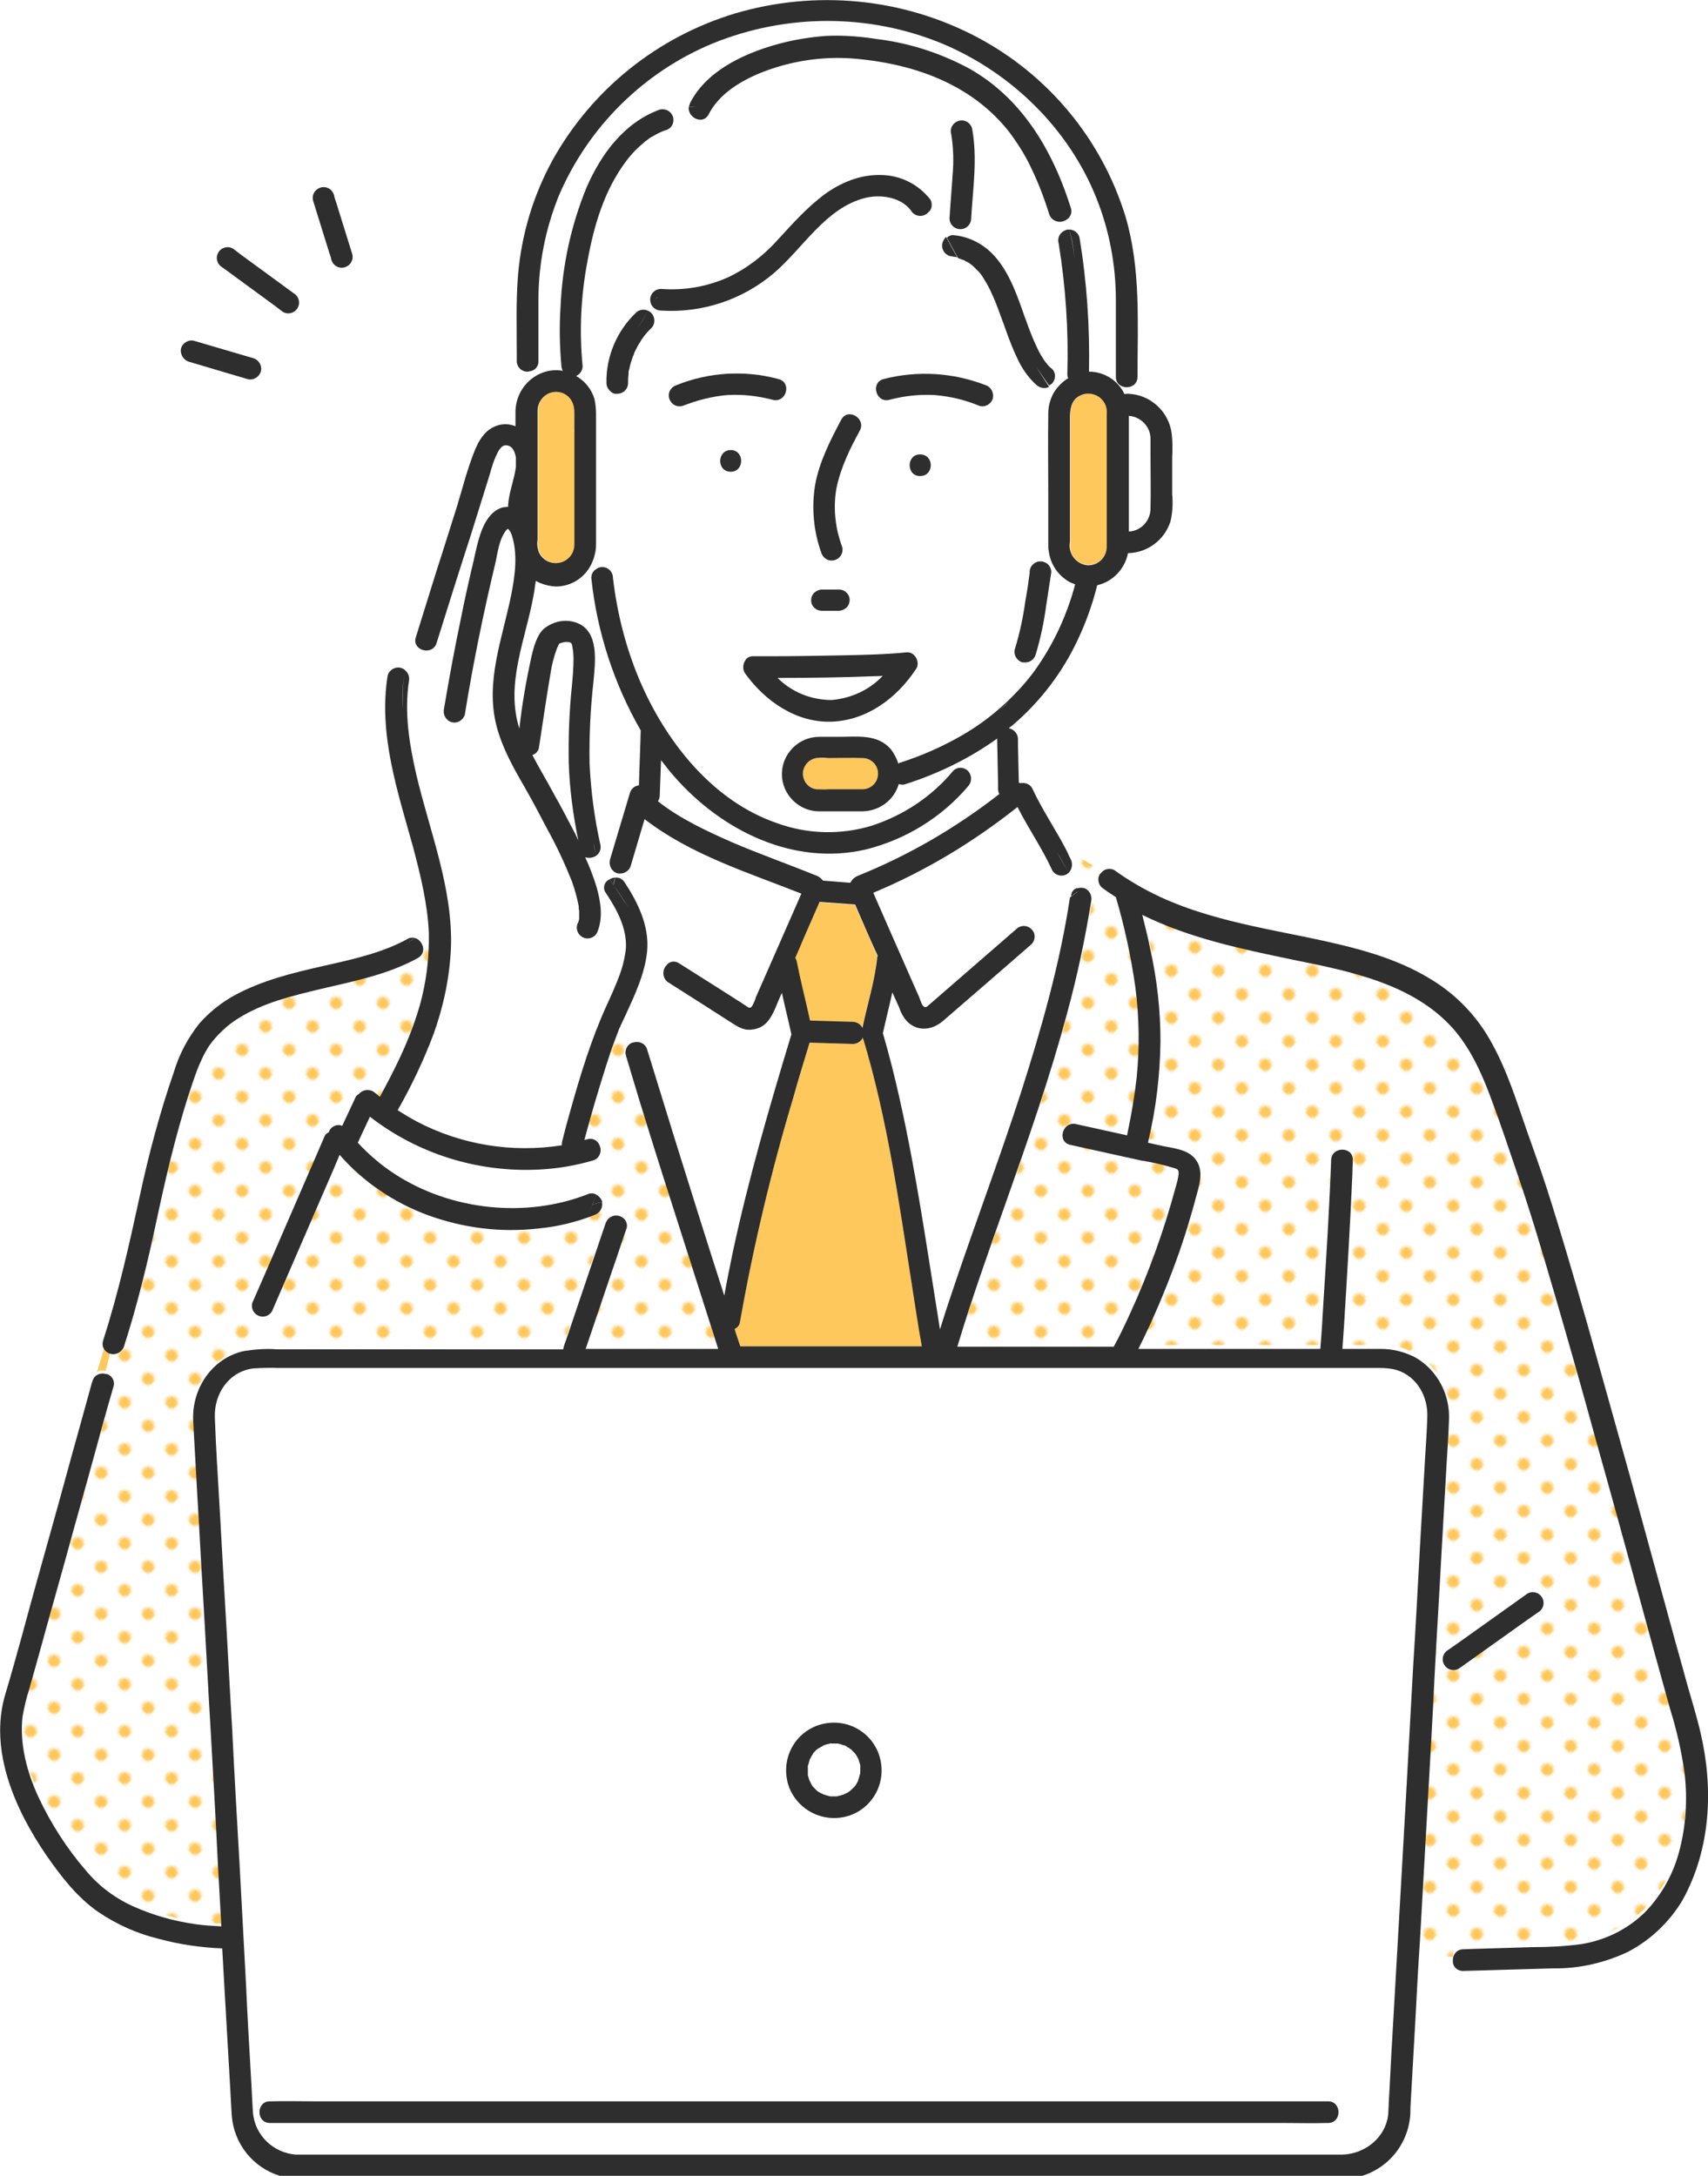 <svg xmlns="http://www.w3.org/2000/svg" xmlns:xlink="http://www.w3.org/1999/xlink" xml:space="preserve" viewBox="0 0 394.3 502.3"><pattern id="a" width="12.5" height="12.5" y="502.3" overflow="visible" patternUnits="userSpaceOnUse" viewBox="0 -12.5 12.5 12.5"><path fill="none" d="M0-12.5h12.5V0H0z"/><path fill="none" d="M0-12.5h12.5V0H0z"/><path fill="#FFF" d="M0-12.5h12.5V0H0z"/><circle cx="6.2" cy="-6.2" r="2.4" fill="#FFC85C"/></pattern><path fill="#FFF" d="M192.1 161.6c4.5-.3 8.7-2.3 11.8-5.6-.6 0-1.3.1-1.9.1-7.4.3-14.9.4-22.4.4 3.3 3.3 7.8 5.1 12.5 5.1z"/><path fill="#FFC85C" d="M255.6 126.1V95.6c.1-1-.2-1.9-.6-2.7-1.1-1.8-3.4-2.5-5.3-1.7-2.5 1-2.6 3.3-2.6 5.6v30c.4 2.3 2.6 3.9 4.9 3.5 2-.3 3.6-2.1 3.6-4.2zM199.1 175c-2.6-.1-5.3 0-7.9 0h-2.8c-2 .3-3.3 2.2-3 4.2.3 1.5 1.4 2.7 3 3 .9.1 1.9.1 2.8 0h7.9c2 0 3.6-1.6 3.6-3.6s-1.6-3.6-3.6-3.6zM132.2 92.8c-1-1.9-3.2-2.8-5.1-2.1-1.7.6-2.9 2.2-2.9 4.1v31.6c.4 2.1 2.2 3.6 4.2 3.6 2.4 0 4.3-1.9 4.3-4.3V99.3c-.2.1-.4.2-.6.2.2-.1.4-.2.6-.2v-4c0-.8-.1-1.7-.5-2.5zM129.1 148.6c-.1 0-.1 0 0 0zM129.1 148.5zM129.1 148.5z"/><path fill="#FFF" d="M260.6 117.5v5.2c2.8-.2 5-2.5 5-5.3.1-4.1 0-8.1 0-12.2v-4.1c-.1-2.7-2.3-4.9-5-5.1v21.5zM127.5 182.8c1.7 3.2 3.5 6.5 5.2 9.7.2.5.5 1 .7 1.5-1.2-5.9-2-11.8-2.2-17.8-.1-5.9.1-11.7.7-17.6.2-2.2.4-4.4.4-6.5 0-1-.1-2-.3-3 0-.2-.1-.3-.1-.5.1.5-.2-.2 0 0-.3-.2-.2-.2-.4-.3-.7-.2-1.4-.2-2 .1 0 0-.3.2-.5.2v.1c-.2.3-.4.7-.5 1-.7 1.9-1.2 3.8-1.5 5.8-1 5.7-1.8 11.5-2.7 17.3-.2.8-.8 1.4-1.6 1.7 1.6 2.7 3.3 5.5 4.8 8.3z"/><path fill="#FFC85C" d="m186.9 235.7 9.9.3c.9 0 1.8.6 2.2 1.4 1.1-5.4 3-10.9 3.4-16.3 0-.1 0-.3.1-.4-1.7-3.9-3.4-7.9-5.2-11.8h-.1l-8.1-.6-3.8 8.7c-.6 1.4-1.3 2.9-1.9 4.3.1.2.2.4.3.7 1.1 4.5 2.2 9.1 3.2 13.7zM212.8 310.8c-.7-4.5-1.5-9.1-2.2-13.6-3-19.2-5.7-38.6-11.3-57.3 0-.1-.1-.3-.1-.4-.4.9-1.3 1.5-2.3 1.5l-10-.3c-1.3 4.3-2.5 8.5-3.8 12.8-5.1 17-9.2 34.3-12.3 51.8-.1.7-.6 1.2-1.2 1.5.4 1.3.9 2.6 1.3 4h41.9z"/><pattern xlink:href="#a" id="b" patternTransform="scale(.59 -.59) rotate(45 -38835.362 -6787.301)"/><path fill="url(#b)" d="m337.8 449.1 2.7-.1 13.4-.4c3.8.1 7.5-.2 11.2-.7 5.5-.9 10.6-3.4 14.6-7.3 3.8-3.9 6.5-8.6 7.9-13.9 1.6-5.9 2-12.1 1.3-18.2-.7-5-1.8-9.9-3.3-14.7-2.5-8.8-4.9-17.6-7.3-26.5-3.2-11.7-6.4-23.4-9.7-35.1-3.2-11.7-6.5-23.4-9.9-35-2.6-8.9-5.2-17.8-8.2-26.5-2.1-6.2-4.2-12.4-6.5-18.6-2.1-5.6-4.6-11.2-8.6-15.6-9.2-10.3-23.7-13.2-36.7-15.8-12-2.4-24.1-5-35-10.4.7 2.6 1.3 5.1 1.8 7.7 1.5 7.1 2.3 14.3 2.4 21.5-.1 7.8-1 15.5-2.8 23 0 .1-.1.2-.1.4l3.6.8c2.5.5 5.4.8 7.2 2.8 2 2.3 1.3 5.3.6 7.9-1.4 5.3-3.1 10.6-4.9 15.8-2.5 6.9-5.4 13.7-8.7 20.3h42c.2-3.5.5-7 .7-10.5.7-11 1.3-22.1 1.8-33.1.1-3.2 5.1-3.2 5 0 0 1.1-.1 2.2-.1 3.3-.5 11.5-1.2 23-1.9 34.5-.1 1.9-.3 3.9-.4 5.8h8.9c2.8-.1 5.6.6 8 2 5.1 3 8.1 8.6 7.7 14.5-.1 3.1-.3 6.1-.5 9.2l-1.2 21c-.5 9.5-1.1 18.9-1.6 28.4-.6 10.5-1.2 20.9-1.7 31.4l-1.7 30.1-.3 4.6h7.9c-.2-1.3.8-2.6 2.1-2.7.1.1.2.1.3.1zm-4.5-64.8c-.7-1.2-.3-2.7.9-3.4l2.3-1.6 16-11.4c1.2-.7 2.7-.3 3.4.9.7 1.2.3 2.7-.9 3.4l-2.3 1.6-16 11.4c-1.2.7-2.7.3-3.4-.9z"/><path fill="#FFF" d="M247.3 206.5c.1-.7.6-1.3 1.3-1.6-.6-1.3-1.2-2.5-1.8-3.6-1 .9-2.6.8-3.5-.2-.1-.1-.2-.3-.3-.4-2.3-5.1-5.5-9.6-8-14.6-10.1 8.1-21.3 14.7-33.3 19.8l4.6 10.5c2 4.5 4 9.1 6 13.6.3.7.6 2.1 1.4 2.3 0 0 .3-.1.4-.1l.2-.2c.5-.4.9-.8 1.4-1.2l19-16.5c.9-.9 2.3-.9 3.3-.2l9.2-7.2c0-.1 0-.3.1-.4z"/><path fill="#FFF" d="m238 214.1.2.2c1 1 1 2.6 0 3.5l-9.9 8.6-10.4 9c-2.5 2.1-5.9 2.6-8.4.2-.8-1-1.5-2.2-1.9-3.4l-1.5-3.3c-.7 3.2-1.5 6.3-2.2 9.5 0 .1.1.2.1.2 1.4 4.8 2.6 9.6 3.7 14.5 3.9 17.7 6.5 35.7 9.4 53.6 1.2-3.9 2.5-7.7 3.8-11.6 4.9-14.4 10.2-28.7 14.9-43.1 4.8-14.7 9-29.7 11.3-45l-9.1 7.1z"/><pattern xlink:href="#a" id="c" patternTransform="scale(.59 -.59) rotate(45 -38818.117 -6788.644)"/><path fill="url(#c)" d="M271.3 269.6c-2.6-.7-5.2-1.3-7.8-1.8l-16.3-3.6c-3.1-.7-1.8-5.5 1.3-4.8l11.8 2.6c0-.2 0-.4.1-.6 1-4.2 1.7-8.4 2.1-12.7.7-6.9.6-14-.3-20.9-1-7-2.5-14-4.5-20.8-1-.6-1.9-1.2-2.8-1.9-1.2-.7-1.6-2.2-.9-3.4.2-.2.3-.5.6-.6-2.7-1.5-5.5-3.2-8.2-4.7.3.6.6 1.2.9 1.9.6 1 .4 2.3-.5 3.1.7 1.2 1.3 2.4 1.8 3.6.6-.3 1.2-.3 1.8-.2 1.3.4 2.1 1.7 1.7 3.1-1.3 8.6-3.2 17.2-5.5 25.6-4.1 15.1-9.2 29.8-14.4 44.5-3.8 10.8-7.8 21.7-11 32.7h36.1c1.3-2.5 2.6-5.1 3.8-7.7 4.3-9.4 7.8-19.1 10.5-29.1.3-1 .6-2.1.7-3.2-.1-.7-.3-.8-1-1.1z"/><path fill="#FFC85C" d="m24.4 316.5 1-4.1c-.6-.2-1.1-.5-1.4-1l-1.6 5.3c.6-.3 1.3-.4 2-.2zM93.6 154.7z"/><path fill="#FFF" d="M94.3 157.3c-1.1 7.2 0 14.5 1.7 21.5 3.1 13.2 8.5 26.3 8 40.1-.3 6.8-1.6 13.5-4 19.8-2.3 6.1-5.1 11.9-8.3 17.6 1.4.9 2.9 1.8 4.4 2.6 10.3 5.4 22 7.3 33.5 5.5 0-.3 0-.7.1-1 .6-2.4 1.3-4.7 1.9-7.1 2.3-8.2 4.7-16.4 8.3-24.1 1.1-2.4 2.2-4.8 3.1-7.3.8-2 1.2-4 1.4-6.1.2-4.5-2-8.7-4.6-12.6-.7-1-.5-2.4.5-3.1.1-.1.2-.1.3-.2-1.2-1.7-2.2-3.6-2.9-5.6-.7.6-1.7.7-2.6.4 1 2.2 1.9 4.5 2.6 6.8 1 3.5 1.6 7.3.1 10.7-.7 1.2-2.2 1.6-3.4.9-1.2-.7-1.6-2.2-.9-3.4-.2.5.1-.5.2-.7v-2c0-.3 0-.5-.1-.8v-.2c-.3-2-.9-3.9-1.6-5.8-1.5-4-3.4-7.9-5.5-11.7-1.8-3.3-3.6-6.7-5.4-10-2.6-4.5-5.2-9.2-6.5-14.2-2.6-10.2 1.4-20.2 3.4-30.1.9-4.4 1.6-9.6.1-14-.2-.5-.4-.9-.8-1.3 0 0 0-.1-.1 0-.3.2-.5.5-.7.8-1.3 2-1.6 4.7-2.1 6.9-2.8 11.6-5.2 23.4-7.1 35.2-.4 1.3-1.7 2.1-3.1 1.7-1.3-.4-2.1-1.8-1.7-3.1 1.2-7.1 2.5-14.2 4-21.3.7-3.5 1.5-7.1 2.3-10.6.7-3.1 1.2-6.5 2.5-9.5.9-2.2 2.4-4.5 4.9-5.1.4-.1.7-.1 1.1-.1v-.4c.2-3 1.4-5.8 1.8-8.8v-2.1c-.2-1.4-.8-2.8-2.2-2.9-1.3-.1-2 1.6-2.5 2.7-.7 1.8-1.2 3.7-1.8 5.5-1.3 4.2-2.6 8.3-3.9 12.5-2.6 8.3-5.3 16.6-7.9 24.9-.5 1.4-1.9 2.1-3.3 1.6-.6-.2-1-.6-1.4-1.1l-2.6 5.7c.7 1 1 1.9.8 2.9z"/><path fill="#FFF" d="M137.7 275.9c1.5-3.4 2.7-7.1.8-9.4-.3.7-.9 1.3-1.6 1.5-4.1 1.2-8.3 1.9-12.5 2.1-14 .7-27.9-3.6-39-12.2l-2.8 6c2.5 2.8 5.4 5.2 8.5 7.2 13 8.4 30.5 10.2 44.8 4.6.6-.3 1.2-.2 1.8.2z"/><pattern xlink:href="#a" id="d" patternTransform="scale(.59 -.59) rotate(45 -38818.117 -6788.644)"/><path fill="url(#d)" d="M155.9 280.4c-3.9-12.4-7.8-24.8-11.6-37.3-.4-1.2.3-2.5 1.5-2.9.2 0 .3-.1.5-.1l-2.2-5.1c-.3.6-.6 1.2-.9 1.9-.1.2-.1.3-.2.5 0 .1-.2.4-.2.4l-.9 2.4c-.7 2-1.4 4.1-2.1 6.1-1.8 5.6-3.5 11.3-5 17.1.2-.1.5-.1.7-.2 2.2-.6 3.5 1.7 2.9 3.4 1.9 2.3.6 6-.8 9.4.6.3 1.1.9 1.3 1.6v.2c2-.1 4.1.6 6.1-.1-.3 1.1-.8 2.1-1.2 3.2.7.6.9 1.5.6 2.4-1.1 3.1-2.1 6.3-3.2 9.4-2.1 6.1-4.1 12.2-6.2 18.3h30.6c-3.2-10.4-6.5-20.5-9.7-30.6z"/><pattern xlink:href="#a" id="e" patternTransform="scale(.59 -.59) rotate(45 -38818.117 -6788.644)"/><path fill="url(#e)" d="M139 277.6c.2 1.3-.6 2.5-1.8 2.9-4.2 1.6-8.5 2.6-12.9 3.1-8.7.9-17.4-.1-25.6-3.1-7.8-2.9-14.8-7.6-20.3-13.9l-1.3 3.1c-4.8 11-9.5 22-14.3 33-.7 1.2-2.2 1.6-3.4.9-1.2-.7-1.6-2.2-.9-3.4l2.1-4.8 14.3-33c.2-.4.6-.8 1-1 .2-.5.6-1 1-1.3.6-.4 1.4-.4 2.1-.2 1-2.1 2-4.3 3-6.4.2-.4.5-.7.8-.9l.3-.3c1-.9 2.5-.9 3.5 0 .4.3.7.6 1.1.9 3.3-6.1 6.4-12.2 8.5-18.8 2-6.1 2.9-12.5 2.8-18.8-1 .2-2.1.5-3 1 1.7.7 2.6 3.3.5 4.5-6.9 3.8-14.7 5.3-22.3 7.1-6.7 1.6-13.4 3.2-19.1 6.8-2.6 1.6-4.9 3.8-6.7 6.3-2.5 3.6-3.7 7.9-5 12.1-3 9.2-5.1 18.6-7.1 28-2.1 9.9-4.5 19.7-7.6 29.4-.4 1.3-1.8 2.1-3.1 1.6l-1 4.1c1.3.3 2.1 1.5 1.8 2.8v.2l-.2.7c-1.3 4.8-2.6 9.5-4 14.3-2.2 8.1-4.5 16.1-6.7 24.2-2.1 7.7-4.3 15.4-6.4 23L7 389.2c-.7 2.1-1.2 4.3-1.6 6.5-.7 6.3 1 12.7 3.6 18.4 2.9 6.2 6.6 12 11.1 17.2 3 3.6 6.8 6.4 11.1 8.3 4.5 2 9.2 3.3 14.1 4 2 .3 4 .4 6 .5l-.8-14.4c-.6-10.5-1.2-20.9-1.7-31.4-.6-10-1.1-20.1-1.7-30.1-.5-8.2-.9-16.3-1.4-24.5l-.8-14.4c0-.7-.1-1.4-.1-2.1-.3-7.3 4.4-14.3 11.7-15.9 2.6-.4 5.2-.6 7.7-.4H130c.3-.8.6-1.6.8-2.5 3-8.9 6-17.7 9-26.6.5-1.4 2-2.1 3.4-1.6.3.1.6.3.9.5.4-1.1.9-2.1 1.2-3.2-2.3.7-4.3 0-6.3.1z"/><path fill="#FFF" d="M239.2 88.6c-2-1.8-3.5-4.1-4.6-6.5-1.1-2.5-2.1-5-3-7.6-.9-2.4-1.7-4.8-2.7-6.9-.5-1.2-1.1-2.3-1.8-3.4-.5-.9-1.2-1.7-1.9-2.4s-1.5-1.3-2.4-1.8c-.2-.1-.4-.2-.5-.3h-.1c-.3-.1-.5-.2-.8-.3-.1 0-.2-.1-.3-.1l.1.1-.1-.1c-.2 0-.3-.1-.5-.1-.1 0-.9-.2-.5-.1-1.4 0-2.5-1.1-2.5-2.5 0-.7.4-1.4.9-1.9-1.1-2.1-2.4-4-4.1-5.6-.1.2-.3.3-.5.4-1.2.7-2.7.3-3.4-.9-2.4-3.1-7.1-3.8-10.6-2.9-9.2 2.3-14.4 11.6-21.1 17.4-7.2 6.2-16.6 9.3-26 8.6-1 0-1.9-.6-2.3-1.5l-.9 1.5c.3.1.6.3.8.5 1 1 1 2.6 0 3.5-.5.5-1 1-1.4 1.5-.1.1-.4.5-.4.5-.2.2-.3.4-.5.7-.4.5-.7 1.1-1 1.7-.1.3-.3.5-.4.8-.1.1-.1.3-.2.4l-.1.2c0 .1-.1.3-.1.4-.1.1-.1.3-.2.4l-.3.9c-.2.6-.3 1.3-.5 1.9-.1.3-.1.6-.2.9v.5c-.1.6-.1 1.3-.1 1.9 0 1.4-1.1 2.5-2.5 2.5-.6 0-1.1-.2-1.5-.5-.8 2-1.9 3.8-3.2 5.5v29.6c0 1.3-.3 2.7-.8 3.9.2.7.3 1.3.4 2 .4-.3.9-.5 1.4-.5 1.4 0 2.5 1.1 2.5 2.5.9 8.6 3.2 17 6.7 24.9 6.1 13.6 16.6 26.8 31.1 31.7 7.1 2.5 14.8 2.7 22 .6 7.3-2.4 13.8-6.7 18.7-12.6 1-1 2.6-1 3.5 0 .9 1 .9 2.5 0 3.5-6.2 7.2-14.4 12.3-23.6 14.6-16.8 3.9-33.4-4.4-44.3-16.9-1-1.2-2-2.4-3-3.7-.1 2.7-.2 5.5-.3 8.2 0 .5-.2.9-.4 1.3 5.1 3.9 11.1 6.8 17 9.4 6.5 2.8 13.2 5.2 19.7 7.8.6.2 1.1.6 1.4 1.1h.1l6.2.5c.3-.7.9-1.3 1.7-1.6 11.7-4.7 22.7-11.1 32.7-18.9-.2-.4-.3-.8-.3-1.2v-1.4l-.2-10v-.2c-6.4 4.6-13.5 8.2-21.1 10.5-.5.2-1.1.2-1.6 0-.1.3-.2.6-.3.8-1.3 3.3-4.4 5.5-8 5.5h-10.1c-4.7 0-8.6-3.8-8.6-8.6 0-4.7 3.8-8.6 8.6-8.6h4.6c4.1 0 8.8-.6 11.9 2.8.8 1 1.5 2.1 1.8 3.4.1-.1.2-.1.3-.2 5-1.6 9.8-3.7 14.3-6.3 4.2-2.5 8.1-5.5 11.6-8.9 1.5-2.4 2.4-5.1 2.7-7.9h-.2c-1.3-.4-2.1-1.7-1.7-3.1 1.1-3.6 1.9-7.3 2.4-11 .3-1.7.5-3.4.8-5.1.1-.5.1-.9.2-1.4 0 0 0-.1.1-.7 0 .2 0 .3-.1.5v.2-.2c0-1.4 1.1-2.5 2.5-2.5.2 0 .5.1.7.1.3-.9.7-1.8 1.1-2.7 0-.3-.1-.5-.1-.8v-11.6c0-6.5-.1-13 0-19.4 0-1.7.5-3.3 1.3-4.7l-1.2-1.5c-.7.4-1.9.2-2.7-.5zm-51.1 23.2c1-5.3 3.5-10.2 6-14.9 1.5-2.8 5.8-.3 4.3 2.5-2.3 4.2-4.5 8.6-5.4 13.3-.8 4.6-.3 9.2 1.3 13.5.4 1.3-.4 2.7-1.7 3.1-1.3.3-2.7-.4-3.1-1.7-1.8-5-2.3-10.5-1.4-15.8zm0 25.1c.5-.5 1.1-.7 1.8-.7h3.8c.7 0 1.3.3 1.8.7 1 1 1 2.6 0 3.5-.5.5-1.1.7-1.8.7h-3.8c-.7 0-1.3-.3-1.8-.7-1-1-1-2.6 0-3.5zm-30.5-43.2c-1.3.4-2.7-.4-3.1-1.7-.3-1.3.4-2.7 1.7-3.1 7.5-2.9 15.7-3.4 23.5-1.4 3.1.8 1.8 5.6-1.3 4.8-3.4-.9-7-1.3-10.5-1.1-3.6.3-7 1.1-10.3 2.5zm11.1 15.2c-3.2 0-3.2-5 0-5s3.2 5 0 5zm42.9 45.5c-4.4 6.6-11.3 11.9-19.5 12.2-8.3.3-15.5-4.8-20.1-11.3-.5-.9-.4-2.1.3-2.9.1-.1.2-.2.2-.3.2-.2.5-.4.8-.5h.1c.1 0 .2-.1.4-.1h3.9c5.5 0 11-.1 16.4-.2 5.1-.1 10.3-.1 15.4-.7 1.8-.2 3.1 2.3 2.1 3.8zm.9-44.5c-3.2 0-3.2-5 0-5s3.2 5 0 5zm16.7-18c-.4 1.3-1.7 2.1-3.1 1.7-3.3-1.3-6.8-2.2-10.3-2.5-3.5-.2-7.1.2-10.5 1.1-3.1.8-4.4-4-1.3-4.8 7.8-2.1 16-1.6 23.5 1.4 1.2.4 2 1.8 1.7 3.1z"/><path fill="#FFF" d="M246.6 87.2c-.1-.3-.2-.6-.2-1 .2-10.1-.4-20.1-2-30.1-.3-1.3.4-2.7 1.7-3.1.2-.1.5-.1.7-.1-.2-.8-.5-1.5-.7-2.3-1.2.7-2.7.3-3.4-.9-.1-.2-.2-.3-.2-.5-1.1-3.5-2.4-7-4-10.3-1.5-3-3.2-5.9-5.2-8.6-8.3-10.6-20.8-15.4-34.1-16.8-6.8-.8-13.7-.1-20.2 2-5.9 1.9-12.3 5.1-15.1 10.7-1.3 2.6-4.8.8-4.6-1.6-1.4.4-2.8 1.1-3.9 2.1 0 .1.1.2.1.3.3 1.3-.4 2.7-1.7 3.1-.9.3-1.7.7-2.5 1.2-.4.2-.8.5-1.2.7-.3.2-.6.4-.8.6-.4.3-.2.1-.1.1-1.6 1.3-3 2.7-4.2 4.3-5.2 6.7-7.6 15.1-9.1 23.4-1.5 7.9-1.8 16.1-1.1 24.1 0 1-.6 1.9-1.5 2.3 2.1 1.2 3.6 3.3 4.3 5.6.2 1.1.3 2.2.3 3.3v.1c1.4-1.6 2.4-3.5 3.2-5.5-.6-.5-.9-1.2-1-2-.1-6.1 2.4-11.9 6.8-16.2.7-.7 1.8-.9 2.7-.5.3-.5.5-1 .9-1.5-.1-.3-.2-.6-.2-1 0-1.4 1.1-2.5 2.5-2.5 5.2.4 10.5-.5 15.3-2.6 4.4-2.2 8.4-5.2 11.7-8.8 3.4-3.6 6.7-7.4 10.7-10.4 3.7-2.7 8.2-4.6 12.9-4.5 4.5 0 8.8 2.1 11.6 5.7.6 1 .4 2.2-.4 3 1.6 1.7 3 3.5 4.1 5.6.4-.4 1-.6 1.6-.6 3.2.4 6.3 1.8 8.6 4 4 3.8 5.8 9.4 7.6 14.4.9 2.5 1.8 5 2.8 7.1.5 1.1 1.1 2.1 1.7 3.1.1.1.4.6.4.6.1.2.3.3.4.5.4.4.7.8 1.1 1.1 1 1 1 2.6 0 3.5-.2.2-.4.3-.6.4l1.2 1.5c.6-1 1.7-2.2 3.1-3zm-22.4-36.8c0 1.4-1.1 2.5-2.5 2.5s-2.5-1.1-2.5-2.5c.2-3.3.5-6.6.7-9.9.3-3.2.2-6.4-.3-9.5-.3-1.3.4-2.7 1.7-3.1 1.3-.4 2.7.4 3.1 1.7 1.3 6.9.2 13.9-.2 20.8zM180.2 228.7c-.2.4-.3.8-.5 1.1-1.4 3.2-2.4 7.1-6.6 7.4-2 .1-3.4-.9-5-1.9l-5.3-3.4-8.8-5.6c-1.2-.7-1.5-2.3-.8-3.5.1-.1.2-.2.3-.4l-4.2-3c-.5 5.3-2.9 10.3-5.1 15.1l-.1.2 2.2 5.1c1.3-.3 2.5.5 2.9 1.7 2 6.8 4.1 13.6 6.3 20.4 3.8 12.1 7.6 24.3 11.5 36.4.6-3.4 1.3-6.8 2-10.2 3.6-16.8 8.4-33.4 13.4-49.8 0-.1.1-.2.1-.3-.8-2.9-1.5-6.1-2.3-9.3z"/><path fill="#FFF" d="m148.6 188.8-3.2 10.8c-.4 1.3-1.7 2.1-3.1 1.7-.1.4-.2.8-.2 1.2.9-.1 1.7.4 2.2 1.1 3.1 4.7 5.8 10.1 5.2 15.9l4.2 3c.7-.9 2.1-1.2 3-.5l9.8 6.2 4.7 3 .9.6c.6.4.9.7 1.4.1.4-.7.7-1.4.9-2.1l2.2-5c2.8-6.3 5.5-12.6 8.3-18.9-12.5-4.8-25.7-8.9-36.3-17.1z"/><path fill="#2E2E2E" d="M76 58.3c.2.6.4 1.1.5 1.7.4 1.3 1.7 2.1 3.1 1.7 1.3-.4 2.1-1.7 1.7-3.1l-3.7-11.9c-.2-.6-.4-1.1-.5-1.7-.4-1.3-1.7-2.1-3.1-1.7-1.3.4-2.1 1.7-1.7 3.1L76 58.3zM51.3 61.7l12.3 9 1.7 1.3c1.2.7 2.7.3 3.4-.9.7-1.2.3-2.7-.9-3.4l-12.3-9-1.7-1.3c-1.2-.7-2.7-.3-3.4.9-.7 1.2-.3 2.7.9 3.4zM43.6 83.5 55.4 87l1.7.5c1.3.4 2.7-.4 3.1-1.7.4-1.3-.4-2.7-1.7-3.1l-11.9-3.5-1.7-.5c-1.3-.4-2.7.4-3.1 1.7-.3 1.3.5 2.7 1.8 3.1zM155.4 27.1c0-.1-.1-.2-.1-.3-1.7 1.4-3.2 3.2-5.2 4.7 2-1.5 3.6-3.3 5.2-4.7-.5-1.2-1.7-1.8-3-1.5-8.2 3-13.5 10.2-16.9 18-3.6 8.8-5.6 18.1-6 27.6-.3 4.5-.2 9.1.2 13.6 0 .4.2.8.3 1.1-2.8-.5-5.6.4-7.7 2.3.1 1.9.4 3.8.8 5.6-.4-1.8-.7-3.7-.8-5.6-2 1.8-3.1 4.3-3.2 6.9v3.6c-1.7-.7-3.5-.6-5.1.2-2.2 1.1-3.4 3.2-4.3 5.4-1.7 4.2-2.8 8.6-4.1 12.9-1.6 5-3.1 9.9-4.7 14.8-1.6 5.1-3.2 10.3-4.8 15.4-1 3.1 3.9 4.4 4.8 1.3 2.6-8.3 5.2-16.6 7.9-24.9 1.3-4.2 2.6-8.3 3.9-12.5.6-1.8 1-3.7 1.8-5.5.5-1.1 1.2-2.8 2.5-2.7 1.4.1 2 1.5 2.2 2.9v2.1c-.4 3-1.6 5.8-1.8 8.8v.4c-.4 0-.7.1-1.1.1-2.5.6-4 2.9-4.9 5.1-1.2 3-1.7 6.4-2.5 9.5-.8 3.5-1.6 7-2.3 10.6-1.5 7.1-2.8 14.2-4 21.3-.3 1.3.4 2.7 1.7 3.1 1.3.4 2.7-.4 3.1-1.7 1.9-11.8 4.3-23.5 7.1-35.2.5-2.3.8-4.9 2.1-6.9.2-.3.4-.6.7-.8.1-.1.1 0 .1 0 .4.4.6.8.8 1.3 1.5 4.4.8 9.5-.1 14-2 9.9-6 19.9-3.4 30.1 1.3 5.1 3.9 9.7 6.5 14.2 1.9 3.3 3.6 6.6 5.4 10 2.1 3.8 3.9 7.7 5.5 11.7.7 1.9 1.2 3.8 1.6 5.8v.2c0 .3 0 .5.1.8V212.2c0 .2-.4 1.2-.2.7-.7 1.2-.3 2.7.9 3.4 1.2.7 2.7.3 3.4-.9 1.5-3.4.9-7.2-.1-10.7-.7-2.3-1.6-4.6-2.6-6.8.9.3 1.9.1 2.6-.4-.3-.9-.6-1.9-.7-2.8.2 1 .4 1.9.7 2.8.8-.6 1.1-1.6.9-2.5-1.4-6.2-2.2-12.5-2.5-18.8-.1-6.3.2-12.6.9-18.8.4-4.5 1.4-11.6-3.8-13.6-2.6-1-5.5-.4-7.7 1.4-1.6 1.5-2.3 4.2-2.8 6.3-1.2 5.5-2.2 11.1-2.8 16.7-3.3-10.4 1.5-20.7 3.3-30.9.2-1 .3-2.1.5-3.2 1.4.8 3 1.2 4.6 1.3 3.8 0 7.1-2.3 8.5-5.8-.4-1.3-1-2.6-1.8-3.7.8 1.1 1.4 2.4 1.8 3.7.5-1.2.8-2.6.8-3.9V95.8c-1.3 1.6-3.1 2.8-5 3.5V125.7c0 2.4-1.9 4.3-4.3 4.3-2.1 0-3.9-1.5-4.2-3.6-.1-.6-.1-1.2 0-1.8V94.8c0-1.8 1.2-3.5 2.9-4.1 2-.7 4.2.2 5.1 2.1.4.8.5 1.7.5 2.5v4c1.9-.7 3.7-1.9 5-3.5v-.1c0-1.1-.1-2.2-.3-3.3-.6-2.4-2.2-4.4-4.3-5.6.9-.4 1.5-1.3 1.5-2.3-.8-8-.4-16.2 1.1-24.1 1.5-8.3 3.9-16.6 9.1-23.4 1.2-1.6 2.6-3 4.2-4.3-.1.1-.3.2.1-.1.3-.2.6-.4.8-.6.4-.3.8-.5 1.2-.7.8-.5 1.7-.9 2.5-1.2 1.5-.3 2.2-1.7 1.9-3zm-26.3 121.3c0 .1 0 .1 0 0 0 .1 0 .1 0 0zm-4.7 24.3c.9-5.8 1.7-11.5 2.7-17.3.3-2 .8-3.9 1.5-5.8.2-.3.3-.7.5-1 .1-.1.5-.2.5-.2.6-.2 1.4-.3 2-.1.2.1.2.1.4.3-.2-.2.1.5 0 0 0 .2.1.3.1.5.2 1 .3 2 .3 3 0 2.2-.2 4.4-.4 6.5-.6 5.8-.8 11.7-.7 17.6.2 6 1 11.9 2.2 17.8-.2-.5-.5-1-.7-1.5-1.7-3.3-3.4-6.5-5.2-9.7-1.5-2.8-3.2-5.6-4.7-8.5.7-.2 1.3-.8 1.5-1.6z"/><path fill="#2E2E2E" d="M129.1 148.5c-.1.1 0 .1 0 0zM240.9 129.7c-.2-.1-.5-.1-.7-.1-1.4 0-2.5 1.1-2.5 2.5v.2c-.1.5-.1.9-.2 1.4-.2 1.7-.5 3.4-.8 5.1-.5 3.7-1.3 7.4-2.4 11-.4 1.3.4 2.7 1.7 3.1h.2c.3-1.8.5-3.6.8-5.4-.3 1.8-.5 3.6-.8 5.4 1.3.2 2.5-.5 2.9-1.8 1.1-3.7 1.9-7.4 2.4-11.2l1.2-7.8c0-1.1-.7-2.1-1.8-2.4z"/><path fill="#2E2E2E" d="M237.8 131.6c-.1.6-.1.7-.1.7v-.2c0-.1 0-.3.1-.5zM247.2 48c-4.1-13.1-11.2-25.3-23.5-32.2-6.7-3.6-13.9-5.9-21.4-6.8-3.8-.6-7.8-.9-11.7-.7-3.8.3-7.5.9-11.1 1.9-7.6 2.1-16.4 6.1-20.2 13.6-.1.3-.2.6-.3 1 .6-.2 1.3-.2 1.9-.2a1.002 1.002 0 0 0 0 0c-.7 0-1.3.1-1.9.2-.2 2.4 3.3 4.1 4.6 1.6 2.8-5.5 9.2-8.8 15.1-10.7 6.5-2.1 13.4-2.8 20.2-2 13.2 1.4 25.8 6.2 34.1 16.8 2 2.7 3.8 5.5 5.2 8.6 1.6 3.3 2.9 6.8 4 10.3.4 1.3 1.8 2.1 3.2 1.7.2-.1.3-.1.5-.2 1.2-.6 1.7-1.8 1.3-2.9zM217.5 56.7c0 1.4 1.1 2.5 2.5 2.5-.4 0 .4.1.5.1.2 0 .3.1.5.1-.9-1.5-1.7-3.1-2.6-4.7-.5.5-.9 1.2-.9 2zM239.1 84.5c1 1.5 2.1 3.1 3.1 4.5.2-.1.4-.3.6-.4 1-1 1-2.6 0-3.5-.4-.3-.8-.7-1.1-1.1-.1-.2-.3-.3-.4-.5 0 0-.4-.5-.4-.6-.7-1-1.2-2-1.7-3.1-1-2.1-1.9-4.6-2.8-7.1-1.8-5.1-3.7-10.6-7.6-14.4-2.4-2.3-5.4-3.7-8.6-4-.6-.1-1.2.2-1.6.6.9 1.6 1.7 3.2 2.6 4.7.1 0 .2.1.3.1.3.1.5.2.8.3h.1c.2.1.4.2.5.3.9.4 1.7 1 2.4 1.8.8.7 1.4 1.5 1.9 2.4.7 1.1 1.3 2.2 1.8 3.4 1 2.1 1.8 4.5 2.7 6.9.9 2.5 1.8 5.1 3 7.6 1.1 2.5 2.6 4.7 4.6 6.5.8.7 2 .9 2.9.4-1.1-1.7-2.1-3.2-3.1-4.8z"/><path fill="#2E2E2E" d="M224.4 29.6c-.4-1.3-1.7-2.1-3.1-1.7-1.3.4-2.1 1.7-1.7 3.1.5 3.1.6 6.3.3 9.5-.2 3.3-.5 6.6-.7 9.9 0 1.4 1.1 2.5 2.5 2.5s2.5-1.1 2.5-2.5c.4-6.9 1.5-13.9.2-20.8zM179.7 87.5c-7.8-2.1-16-1.6-23.5 1.4-1.3.4-2.1 1.7-1.7 3.1.4 1.3 1.7 2.1 3.1 1.7 3.3-1.3 6.8-2.2 10.3-2.5 3.5-.2 7.1.2 10.5 1.1 3.1.8 4.5-4 1.3-4.8zM168.7 108.9c3.2 0 3.2-5 0-5s-3.3 5 0 5zM212.4 104.9c-3.2 0-3.2 5 0 5 3.3 0 3.3-5 0-5zM194.2 96.9c-2.5 4.7-5 9.6-6 14.9-.9 5.3-.4 10.8 1.4 15.8.4 1.3 1.7 2.1 3.1 1.7 1.3-.4 2.1-1.7 1.7-3.1-1.6-4.3-2.1-9-1.3-13.5 1-4.8 3.1-9.1 5.4-13.3 1.5-2.8-2.8-5.4-4.3-2.5zM190.3 136.1h-.5c-.7 0-1.3.3-1.8.7-1 1-1 2.6 0 3.5.5.5 1.1.7 1.8.7h3.8c.7 0 1.3-.3 1.8-.7 1-1 1-2.6 0-3.5-.5-.5-1.1-.7-1.8-.7h-3.3zM171.9 155.3c4.6 6.5 11.9 11.6 20.1 11.3 8.2-.3 15.1-5.5 19.5-12.2 1-1.5-.3-4-2.2-3.8-5.1.5-10.3.6-15.4.7-5.5.1-11 .2-16.4.2H173.6c-.1 0-.2 0-.4.1h-.1c-.3.1-.6.3-.8.5-.1.1-.2.2-.2.3-.6.8-.7 2-.2 2.9zm30 .8c.6 0 1.3 0 1.9-.1-3.1 3.3-7.3 5.2-11.8 5.6-4.7 0-9.2-1.8-12.5-5.1 7.5 0 15-.1 22.4-.4zM142 202.6c-.5 0-.9.2-1.3.4.3.4.6.9.9 1.3.1-.6.2-1.1.4-1.7z"/><path fill="#2E2E2E" d="M144.2 203.7c-.5-.8-1.3-1.2-2.2-1.1-.1.6-.2 1.2-.4 1.7 1.2 1.7 2.4 3.4 3.5 5.3-1.1-1.8-2.3-3.5-3.5-5.3-.1.4-.3.9-.5 1.3.2-.4.4-.8.5-1.3-.3-.4-.6-.9-.9-1.3-1.1.5-1.6 1.8-1 2.9.1.1.1.2.2.3 2.6 3.9 4.8 8.1 4.6 12.6-.2 2.1-.7 4.2-1.4 6.1-.9 2.5-2 4.9-3.1 7.3-3.5 7.7-6 15.9-8.3 24.1-.7 2.4-1.3 4.7-1.9 7.1-.1.3-.1.7-.1 1-11.5 1.8-23.2-.1-33.5-5.5-1.5-.8-3-1.7-4.4-2.6 3.2-5.6 6-11.5 8.3-17.6 2.3-6.4 3.7-13.1 4-19.8.5-13.8-4.9-26.9-8-40.1-1.6-7-2.8-14.3-1.7-21.5.2-.9-.1-1.9-.8-2.5-.7 2.9-.8 5.9-.5 8.8-.4-2.9-.2-5.9.5-8.8-.3-.3-.6-.5-1-.6-1.3-.4-2.7.4-3.1 1.7-2.2 13.6 2.3 26.8 5.9 39.8 1.7 6.4 3.3 13 3.6 19.6v.3c.4-.1.7-.1 1.1-.1-.4 0-.7 0-1.1.1.1 6.4-.8 12.8-2.8 18.8-2.1 6.6-5.2 12.7-8.5 18.8-.4-.3-.7-.6-1.1-.9-1-.9-2.5-.9-3.5 0l-.3.3c-.4.2-.7.5-.8.9-1 2.1-2 4.3-3 6.4-.7-.3-1.5-.2-2.1.2-.5.3-.8.7-1 1.3-.5.2-.8.5-1 1l-14.3 33-2.1 4.8c-.7 1.2-.3 2.7.9 3.4 1.2.7 2.7.3 3.4-.9 4.8-11 9.5-22 14.3-33l1.3-3.1c5.5 6.3 12.5 11 20.3 13.9 8.2 3 16.9 4.1 25.6 3.1 4.4-.4 8.8-1.5 12.9-3.1 1.2-.4 2-1.6 1.8-2.9-.8 0-1.6.2-2.3.6-.2.5-.4.9-.6 1.3.2-.4.4-.9.6-1.3l-.6.3.6-.3c.3-.8.7-1.5 1-2.4-.5-.3-1.2-.4-1.8-.2-14.3 5.7-31.8 3.9-44.8-4.6-3.1-2-6-4.5-8.5-7.2l2.8-6c11.1 8.6 24.9 12.9 39 12.2 4.2-.2 8.4-.9 12.5-2.1.7-.2 1.3-.7 1.6-1.5-.9-1-2.1-1.7-3.4-1.9 1.3.3 2.5.9 3.4 1.9.6-1.7-.7-4-2.9-3.4-.2.1-.5.1-.7.2 1.5-5.7 3.2-11.4 5-17.1.7-2.1 1.3-4.1 2.1-6.1l.9-2.4s.1-.3.2-.4c.1-.2.1-.3.2-.5.3-.6.6-1.3.9-1.9l-.9-2 .9 2 .1-.2c2.2-4.8 4.6-9.8 5.1-15.1l-.9-.6.9.6c.5-5.7-2.1-11.1-5.2-15.8z"/><path fill="#2E2E2E" d="M139 277.6v-.2c-.2-.7-.7-1.2-1.3-1.6-.4.8-.7 1.6-1 2.4.7-.4 1.5-.6 2.3-.6zM96 216.6c-.6.3-1.2.6-1.9.9.6-.3 1.2-.6 1.9-.9-.7-.2-1.4-.2-2 .2-5.8 3.2-12.7 4.7-19.4 6.2-7 1.6-14.1 3.3-20.5 6.8-3.1 1.7-5.8 3.9-8.1 6.5-2.6 3.3-4.6 7-5.8 11-3.3 9.5-5.9 19.3-8 29.1-2.4 11.1-4.9 22.2-8.4 33.1-.4 1.2.2 2.4 1.3 2.9.1 0 .2.1.3.1l2.4-9.9-2.4 9.9c1.3.4 2.7-.3 3.2-1.6 3.1-9.6 5.5-19.5 7.6-29.4 2-9.4 4.2-18.8 7.1-28 1.4-4.2 2.6-8.4 5-12.1 1.8-2.5 4.1-4.7 6.7-6.3 5.7-3.6 12.4-5.2 19.1-6.8 7.6-1.8 15.4-3.3 22.3-7.1 2.2-1.2 1.3-3.9-.4-4.6zM226.1 93.7c1.3.4 2.7-.4 3.1-1.7.3-1.3-.4-2.7-1.7-3.1-7.5-2.9-15.7-3.4-23.5-1.4-3.1.8-1.8 5.6 1.3 4.8 3.4-.9 7-1.3 10.5-1.1 3.5.3 7 1.1 10.3 2.5z"/><path fill="#2E2E2E" d="M259.8 49.9c-5.5-17.8-17.8-32.6-34.2-41.3-17.2-9.1-37.3-11-55.9-5.5-17.9 5.4-33 17.5-42.1 33.8-4.5 8.2-7.2 17.2-8 26.5-.5 6-.3 12.1-.3 18.1v1.9c0 1.3 1.1 2.4 2.4 2.4.2 0 .4 0 .6-.1-.1-1.8-.1-3.6-.1-5.3 0 1.6 0 3.4.1 5.3 1.2-.1 2.1-1.2 2-2.4v-14c0-8.3 1.6-16.4 4.7-24.1 6.8-15.9 19.6-28.6 35.6-35.2 17-6.9 36.1-6.9 53 .1 15.9 6.7 29.1 19.6 35.5 35.6 3 7.5 4.5 15.5 4.5 23.5V87c0 3.2 5 3.2 5 0 0-12.4.8-25-2.8-37.1z"/><path fill="#2E2E2E" d="M214.8 46.1c-2.8-3.6-7-5.7-11.6-5.7-4.7-.1-9.2 1.8-12.9 4.5-4 3-7.3 6.7-10.7 10.4-3.3 3.7-7.2 6.7-11.7 8.8-4.8 2.1-10 3-15.3 2.6-1.4 0-2.5 1.1-2.5 2.5 0 .3.1.7.2 1 .5-.7 1-1.3 1.7-1.7-.7.5-1.3 1-1.7 1.7.4.9 1.3 1.5 2.3 1.5 9.5.6 18.8-2.5 26-8.6 6.8-5.8 12-15.1 21.1-17.4 3.6-.9 8.3-.2 10.6 2.9.7 1.2 2.2 1.6 3.4.9.2-.1.4-.3.5-.4 1-.7 1.1-2 .6-3zM150.3 72.2c-.2-.2-.5-.4-.8-.5-.9 1.8-1.6 3.6-3.4 4.8 1.8-1.2 2.5-3.1 3.4-4.8-.9-.4-2-.2-2.7.5-4.4 4.2-6.9 10.1-6.8 16.2 0 .8.4 1.5 1 2 .4-.9.8-1.9 1.2-2.8-.4.9-.8 1.9-1.2 2.8.4.4 1 .6 1.5.5 1.4 0 2.5-1.1 2.5-2.5 0-.7 0-1.3.1-1.9V86c0-.3.1-.6.2-.9.1-.6.3-1.3.5-1.9l.3-.9c.1-.1.1-.3.2-.4 0 0 .1-.2.1-.4l.1-.2c.1-.1.1-.3.2-.4.1-.3.3-.5.4-.8.3-.6.7-1.1 1-1.7.2-.2.3-.4.5-.7 0 0 .3-.4.4-.5.4-.5.9-1 1.4-1.5.9-.9.9-2.5-.1-3.5z"/><path fill="#FFF" d="M326.2 385.2c.5-9.4 1-18.7 1.6-28.1.4-6.9.8-13.8 1.2-20.8.2-3.1.4-6.1.5-9.2.2-4.8-2.3-9.4-7-10.9-1.3-.4-2.7-.6-4.1-.5H64.2c-1.9-.1-3.9-.1-5.8.1-5.6.7-9.1 5.9-8.9 11.3 0 .8.1 1.7.1 2.5.3 5 .6 9.9.8 14.9.5 8.2.9 16.4 1.4 24.6.6 10 1.1 20 1.7 30 .6 10.4 1.2 20.7 1.7 31.1l1.5 27.9c.4 6.9.8 13.8 1.1 20.6.2 3 .3 6 .5 9 .5 5.2 4.7 9.2 9.9 9.6h241.6c5.4-.1 10.3-4.1 10.7-9.6.1-.8.1-1.6.1-2.4.3-4.9.5-9.8.8-14.7.5-8.2.9-16.3 1.4-24.5l1.7-29.9 1.7-31zm-142.1 16.3c3-3.5 7.8-4.8 12.1-3.2 5.7 2.1 8.7 8.4 6.7 14.1s-8.4 8.7-14.1 6.7c-5.7-2.1-8.7-8.4-6.7-14.1.5-1.3 1.1-2.5 2-3.5zm122.5 88.6h-.4c-3.2.1-6.3 0-9.5 0H62.3c-3.2 0-3.2-5 0-5h.4c3.2-.1 6.3 0 9.5 0h234.4c3.2 0 3.2 5 0 5z"/><path fill="#FFF" d="M190.1 414.2c-.2-.1-.1 0 0 0zM187.7 412.4c.1.1.2.2 0 0zM190.2 403c-.4.2-.2.1 0 0z"/><path fill="#FFF" d="M186.5 409.4v.2c0 .2.1.3.1.4l.3.9c0 .1.2.3.2.4.1.1.1.3.2.4.1.2.2.4.4.6l.9.9.1.1c.1.1.3.2.5.3.3.2.6.4 1 .5h.1c.2.1.4.1.6.2.2.1.4.1.7.2H193.3c.1 0 .2 0 .3-.1.4-.1.7-.2 1.1-.3.1 0 .1 0 .2-.1l.2-.1c.1-.1.3-.1.4-.2.3-.2.6-.3.8-.5.1-.1.3-.2.3-.3l.3-.3.4-.4.1-.1c.3-.4.5-.8.7-1.2v-.1c.1-.2.1-.4.2-.6.1-.4.2-.7.3-1.1v-1.8c-.1-.4-.2-.9-.4-1.3v-.1s0-.1-.1-.1l-.3-.6c-.1-.2-.2-.4-.4-.6 0 0 0-.1-.1-.1s-.1 0-.1-.1l-.8-.8c-.1-.1-.1-.1-.2-.1l-.2-.2c-.1-.1-.2-.2-.4-.2-.2-.1-.5-.3-.7-.4h-.2c-.4-.1-.9-.3-1.3-.4H191.6c-.2 0-.4.1-.4.1-.1 0-.3.1-.4.1-.2.1-.4.1-.6.2-.4.2-.8.4-1.2.7 0 0-.2.1-.3.2s-.3.2-.3.2c-.3.2-.5.5-.7.8 0 .1-.1.1-.1.2-.1.2-.2.3-.3.5l-.3.6c0 .1 0 .1-.1.1s0 .1 0 .1c-.1.4-.2.7-.3 1.1 0 .1 0 .2-.1.3v1.9zM198.5 409.4c0 .2 0 .3 0 0z"/><path fill="#2E2E2E" d="M194.7 419.5c6-1.2 9.8-7 8.6-13s-7-9.8-13-8.6c-6 1.2-9.8 7-8.6 13 .2 1.2.7 2.4 1.3 3.4 2.4 4 7.1 6.1 11.7 5.2zm-4.5-16.5c-.2.1-.4.2 0 0zm-3.7 4.7c0-.1 0-.2.1-.3.1-.4.2-.7.3-1.1v-.1s0-.1.1-.1l.3-.6c.1-.2.2-.3.3-.5 0 0 .1-.1.1-.2.2-.3.5-.5.7-.8 0 0 .2-.1.3-.2s.3-.2.3-.2c.4-.2.8-.5 1.2-.7.2-.1.4-.1.6-.2.1 0 .3-.1.4-.1 0 0 .2 0 .4-.1s.4 0 .4 0H193.4c.4.1.9.2 1.3.4h.2c.2.1.5.2.7.4.1.1.3.2.4.2l.2.2s.1.1.2.1l.8.8.1.1s0 .1.1.1c.1.2.3.4.4.6l.3.6c0 .1.1.1.1.1v.1c.1.4.3.9.4 1.3v1.8c-.1.4-.2.7-.3 1.1-.1.2-.1.4-.2.6v.1c-.2.4-.4.8-.7 1.2l-.1.1c-.1.1-.2.3-.4.4l-.3.3-.3.3c-.3.2-.5.4-.8.5-.1.1-.3.1-.4.2l-.2.1c-.1 0-.1 0-.2.1-.4.1-.7.2-1.1.3-.1 0-.2 0-.3.1H191.6c-.2-.1-.4-.1-.7-.2-.2-.1-.4-.1-.6-.2h-.1c-.3-.2-.7-.3-1-.5-.2-.1-.3-.2-.5-.3l-.1-.1-.9-.9c-.1-.2-.3-.4-.4-.6-.1-.1-.1-.3-.2-.4 0 0-.1-.3-.2-.4l-.3-.9c0-.1-.1-.3-.1-.4v-2.1zm12 1.7c0 .3 0 .2 0 0zm-8.4 4.8c-.1 0-.2-.1 0 0zm-2.4-1.8c.2.2.1.1 0 0zM223.9 485.1H72.2c-3.2 0-6.3-.1-9.5 0h-.4c-3.2 0-3.2 5 0 5h234.4c3.2 0 6.3.1 9.5 0h.4c3.2 0 3.2-5 0-5h-82.7zM248.6 205c-.7.3-1.2.8-1.3 1.6 0 .1 0 .3-.1.4l1.7-1.3c-.1-.3-.2-.5-.3-.7z"/><path fill="#2E2E2E" d="M392.6 400.1c-.9-3.9-2.1-7.7-3.2-11.6-1.2-4.5-2.5-8.9-3.7-13.4l-9.3-33.9c-3.4-12.2-6.8-24.3-10.2-36.4-2.9-10.1-5.8-20.1-9-30.1-1.5-4.7-3.2-9.3-4.8-13.9-2.3-6.6-4.4-13.4-7.8-19.6-3-5.7-7.4-10.6-12.8-14.2-6-4-12.9-6.5-19.9-8.3-14.7-3.8-30.2-5.2-44.2-11.7-3.6-1.7-7.1-3.7-10.4-6.1-.9-.5-2.1-.4-2.8.3 1.5.9 3 1.7 4.5 2.4l-4.5-2.4-.6.6c-.7 1.2-.3 2.7.9 3.4.9.7 1.9 1.3 2.8 1.9 2 6.8 3.5 13.7 4.5 20.8.9 6.9 1 13.9.3 20.9-.5 4.3-1.2 8.5-2.1 12.7 0 .2-.1.4-.1.6l-11.8-2.6c-3.1-.7-4.5 4.1-1.3 4.8l16.3 3.6c2.6.4 5.2 1 7.8 1.8.7.2.9.4.9 1.2-.1 1.1-.4 2.2-.7 3.2-2.7 10-6.2 19.7-10.5 29.1-1.2 2.6-2.4 5.2-3.8 7.7H221c3.3-11 7.2-21.9 11-32.7 5.2-14.7 10.4-29.5 14.4-44.5 2.3-8.4 4.1-17 5.5-25.6.3-1.3-.4-2.7-1.7-3.1-.6-.1-1.2-.1-1.8.2.1.2.2.5.3.7l.7-.6-.7.6-1.7 1.3c-2.3 15.3-6.6 30.3-11.3 45-4.7 14.5-10 28.7-14.9 43.1-1.3 3.8-2.6 7.7-3.8 11.6-2.9-17.9-5.4-35.9-9.4-53.6-1.1-4.9-2.3-9.7-3.7-14.5 0-.1-.1-.2-.1-.2.7-3.2 1.5-6.3 2.2-9.5l1.5 3.3c.4 1.2 1 2.4 1.9 3.4 2.5 2.5 5.9 2 8.4-.2l10.4-9 9.9-8.6c1-1 1-2.6 0-3.5l-.2-.2-4.3 3.4 4.3-3.4c-1-.8-2.4-.7-3.3.2l-19 16.5c-.5.4-.9.8-1.4 1.2l-.2.2c-.1 0-.4.1-.4.1-.8-.1-1.1-1.6-1.4-2.3-2-4.5-4-9.1-6-13.6l-4.6-10.5c12-5 23.1-11.7 33.3-19.8 2.5 5 5.7 9.5 8 14.6.7 1.2 2.2 1.6 3.4.9.1-.1.3-.2.4-.3-.9-1.6-1.9-3.2-2.6-4.8.8 1.6 1.7 3.2 2.6 4.8.8-.8 1-2.1.5-3.1-.3-.6-.6-1.2-.9-1.9-1.7-1-3.5-2-5.2-2.8 1.7.9 3.5 1.8 5.2 2.8-2.5-4.9-5.7-9.5-8-14.5-.5-1-1.7-1.4-2.7-1.2-.1 0-.3-.1-.4-.1l-.2-8.7v-1.4c0-1.2-.9-2.2-2.1-2.5.3-.3.7-.5 1-.8 6.3-5.4 11.4-12.1 14.9-19.6 1.9-4 3.4-8.2 4.5-12.6 3.6-.8 6.4-3.8 7.1-7.4 4.5-.1 8.4-3 9.8-7.3.5-2.1.6-4.2.4-6.3v-8.5c.1-1.8.1-3.6-.1-5.4-.6-5.2-5-9.2-10.2-9.3-.2 0-.5 0-.7.1-1.5-3.2-4.7-5.2-8.2-5.2.2-10.4-.5-20.8-2.2-31-.3-1.1-1.3-1.8-2.4-1.8.8 2.4 1.2 4.9 1.2 7.5 0-2.5-.5-5.1-1.2-7.5-.2 0-.5 0-.7.1-1.3.4-2.1 1.7-1.7 3.1 1.6 9.9 2.3 20 2 30.1 0 .3 0 .7.2 1-1.3.8-2.5 2-3.3 3.3.6.7 1.1 1.4 1.8 2-.6-.6-1.2-1.3-1.8-2-.8 1.4-1.3 3.1-1.3 4.7-.1 6.5 0 13 0 19.4v11.6c0 .3 0 .5.1.8.4-.8.7-1.7 1-2.5-.3.8-.6 1.7-1 2.5.3 3 2.1 5.7 4.7 7.2.4.2.9.4 1.4.6-1.8 6.8-4.7 13.2-8.7 19-1.7 2.5-3.7 4.8-5.9 7-.7 1-1.5 2-2.5 2.7 1-.8 1.8-1.7 2.5-2.7-3.5 3.5-7.4 6.5-11.6 8.9-4.5 2.6-9.3 4.7-14.3 6.3-.1 0-.2.1-.3.2-.4-1.2-1-2.4-1.8-3.4-3.1-3.5-7.7-2.8-11.9-2.8h-4.6c-4.7 0-8.6 3.9-8.6 8.6 0 4.7 3.9 8.6 8.6 8.6h10.1c3.5-.1 6.7-2.2 8-5.5.1-.3.2-.5.3-.8.5.2 1.1.2 1.6 0 7.5-2.4 14.7-5.9 21.1-10.5v.2l.2 10v1.4c0 .4.1.8.3 1.2-10 7.8-21 14.2-32.7 18.9-.7.3-1.3.8-1.7 1.6l-6.2-.5h-.1c-.4-.5-.9-.9-1.4-1.1-6.6-2.7-13.2-5-19.7-7.8-5.9-2.6-11.9-5.4-17-9.4.2-.4.4-.8.4-1.3.1-2.7.2-5.5.3-8.2 1 1.2 1.9 2.5 3 3.7 10.9 12.5 27.5 20.8 44.3 16.9 9.2-2.3 17.5-7.4 23.6-14.6.9-1 .9-2.5 0-3.5-1-1-2.6-1-3.5 0-4.9 5.9-11.4 10.2-18.7 12.6-7.2 2.2-14.9 2-22-.6-14.5-5-25-18.1-31.1-31.7-3.5-7.9-5.7-16.3-6.7-24.9 0-1.4-1.1-2.5-2.5-2.5-.5 0-1 .2-1.4.5.2 2.1.4 4.2.8 6.3-.4-2.1-.6-4.2-.8-6.3-.7.4-1.1 1.2-1.1 2 1.3 12.4 5.2 24.4 11.4 35.2v.3c-.1 4.1-.3 8.3-.4 12.4-1 .1-1.8.8-2.1 1.8l-4 13.4c-.2.7-.4 1.3-.6 2-.3 1.3.4 2.7 1.7 3.1 1.3.3 2.7-.4 3.1-1.7l3.2-10.8c10.6 8.2 23.8 12.3 36.2 17.2-2.8 6.3-5.5 12.6-8.3 18.9l-2.2 5c-.2.7-.5 1.4-.9 2.1-.5.6-.8.3-1.4-.1l-.9-.6-4.7-3-9.8-6.2c-1-.7-2.3-.5-3 .5l6.8 4.8-6.8-4.8c-.9 1-.9 2.6.1 3.6.1.1.2.2.4.3l8.8 5.6 5.3 3.4c1.6 1 3 2.1 5 1.9 4.2-.3 5.2-4.2 6.6-7.4.2-.4.3-.7.5-1.1.7 3.2 1.5 6.4 2.2 9.6 0 .1-.1.2-.1.3-5 16.5-9.8 33-13.4 49.8-.7 3.4-1.4 6.8-2 10.2-3.9-12.1-7.7-24.2-11.5-36.4l-6.3-20.4c-.3-1.2-1.6-2-2.9-1.7l4.5 10.8-4.5-10.8c-1.3.1-2.2 1.3-2.1 2.6 0 .2.1.3.1.5 3.7 12.5 7.6 24.9 11.6 37.3 3.2 10.1 6.5 20.3 9.7 30.4h-30.6c2.1-6.1 4.1-12.2 6.2-18.3 1.1-3.1 2.1-6.3 3.2-9.4.3-.8.1-1.8-.6-2.4-.8 2-1.4 3.9-.8 5.9-.6-2 0-3.9.8-5.9-1.1-1-2.7-.9-3.7.2-.2.3-.4.6-.5.9-3 8.9-6 17.7-9 26.6-.3.8-.6 1.6-.8 2.5H64c-2.6-.2-5.2 0-7.7.4-7.3 1.6-12 8.6-11.7 15.9 0 .7.1 1.4.1 2.1l.8 14.4c.5 8.2.9 16.3 1.4 24.5.6 10 1.1 20.1 1.7 30.1.6 10.5 1.2 20.9 1.7 31.4l.8 14.4c-2-.1-4-.2-6-.5-4.9-.7-9.6-2-14.1-4-4.3-1.9-8.1-4.7-11.1-8.3-4.5-5.2-8.2-11-11.1-17.2-2.6-5.7-4.3-12.1-3.6-18.4.4-2.2.9-4.4 1.6-6.5l2.1-7.5c2.1-7.7 4.3-15.4 6.4-23 2.2-8.1 4.5-16.1 6.7-24.2 1.3-4.8 2.6-9.5 4-14.3l.2-.7c.4-1.2-.3-2.6-1.6-2.9h-.2l-3.6 15.1 3.6-15.1c-1.2-.4-2.6.2-3 1.5 0 .1 0 .1-.1.2l-2.9 10.5c-2.2 7.8-4.3 15.7-6.5 23.5-2.3 8.2-4.6 16.4-6.8 24.6-1.3 4.6-2.5 9.1-3.9 13.7-3.8 12.9 2.3 26.6 9.5 37.1 3.4 4.9 7.1 9.7 12 13.1 4.3 2.9 9 5 14 6.2 4.8 1.3 9.7 2 14.6 2.2l.5 8.9c.4 6.9.8 13.8 1.2 20.8.2 3 .3 5.9.5 8.9.5 6.5 4.9 12 11.1 13.9 1.8.5 3.6.7 5.4.7h239.8c8.1 0 14.8-6.1 15.7-14.1.1-.8.1-1.5.1-2.3l.8-14.2c.4-6.6.7-13.2 1.1-19.8l.3-4.6 1.7-30.1c.6-10.5 1.2-20.9 1.7-31.4.5-9.5 1.1-18.9 1.6-28.4l1.2-21c.2-3.1.4-6.1.5-9.2.3-5.9-2.6-11.5-7.7-14.5-2.5-1.3-5.2-2-8-2h-8.9c.1-1.9.3-3.9.4-5.8.7-11.5 1.4-23 1.9-34.5 0-1.1.1-2.2.1-3.3.1-3.2-4.9-3.2-5 0-.4 11-1.1 22.1-1.8 33.1-.2 3.5-.4 7-.7 10.5h-42c3.3-6.6 6.2-13.4 8.7-20.3 1.9-5.2 3.5-10.5 4.9-15.8.7-2.6 1.4-5.6-.6-7.9-1.7-2-4.7-2.3-7.2-2.8l-3.6-.8c0-.1.1-.2.1-.4 1.8-7.6 2.7-15.3 2.8-23 0-7.2-.8-14.4-2.4-21.5-.5-2.6-1.2-5.2-1.8-7.7 10.9 5.4 23 7.9 35 10.4 12.9 2.6 27.5 5.5 36.7 15.8 3.9 4.4 6.5 10 8.6 15.6 2.3 6.1 4.4 12.4 6.5 18.6 3 8.8 5.6 17.6 8.2 26.5 3.4 11.6 6.7 23.3 9.9 35 3.3 11.7 6.5 23.4 9.7 35.1 2.4 8.8 4.8 17.6 7.3 26.5 1.5 4.8 2.6 9.7 3.3 14.7.7 6.1.3 12.3-1.3 18.2-1.4 5.2-4.1 10-7.9 13.9-4 3.9-9.1 6.4-14.6 7.3-3.7.5-7.5.7-11.2.7l-13.4.4-2.7.1c-1.4 0-2.4 1.1-2.4 2.5v.3c0 1.2 1 2.2 2.3 2.2h.1c6.9-.2 13.8-.4 20.8-.6 6 .1 11.9-1.3 17.2-3.8 5.2-2.7 9.6-6.9 12.6-11.9 6.7-12.1 7.1-26.2 4.2-38.6zm-132-282.6V96c2.7.2 4.9 2.4 5 5.1v4.1c0 4.1.1 8.1 0 12.2 0 2.8-2.2 5.2-5 5.3v-5.2zm-13.6 9.3c-.1-.6-.1-1.1 0-1.7V96.8c0-2.3.2-4.6 2.6-5.6 1.9-.8 4.2-.1 5.3 1.7.5.8.7 1.8.6 2.7v30.6c0 2.4-1.9 4.3-4.3 4.3-2-.1-3.8-1.6-4.2-3.7zm-47.9 55.4h-7.9c-.9.1-1.9 0-2.8 0-2-.3-3.3-2.2-3-4.2.3-1.5 1.4-2.7 3-3 .9-.1 1.9-.1 2.8 0 2.6 0 5.3-.1 7.9 0 2 0 3.6 1.6 3.6 3.6s-1.6 3.6-3.6 3.6zm-13.7 34.7 3.8-8.7 8.1.6h.1c1.7 3.9 3.4 7.9 5.2 11.8 0 .1-.1.3-.1.4-.5 5.4-2.3 10.9-3.4 16.3-.4-.8-1.3-1.4-2.2-1.4l-9.9-.3c-1-4.6-2.2-9.2-3.1-13.8-.1-.2-.2-.5-.3-.7.6-1.3 1.2-2.8 1.8-4.2zm-14.6 88.4c3.1-17.5 7.2-34.8 12.3-51.8 1.2-4.3 2.5-8.5 3.8-12.8l10 .3c1 0 1.9-.6 2.3-1.5 0 .2 0 .3.1.4 5.6 18.6 8.3 38.1 11.3 57.3.7 4.5 1.4 9.1 2.2 13.6h-41.9c-.4-1.3-.9-2.6-1.3-4 .6-.3 1.1-.8 1.2-1.5zm100.1 10.5h47.5c1.4 0 2.8.1 4.1.5 4.7 1.5 7.2 6.2 7 10.9-.1 3.1-.3 6.1-.5 9.2-.4 6.9-.8 13.8-1.2 20.8-.5 9.4-1 18.7-1.6 28.1l-1.7 31-1.7 29.9c-.5 8.2-.9 16.3-1.4 24.5-.3 4.9-.5 9.8-.8 14.7 0 .8-.1 1.6-.1 2.4-.4 5.5-5.3 9.5-10.7 9.6H68.3c-5.2-.4-9.4-4.4-9.9-9.6-.2-3-.3-6-.5-9-.4-6.9-.8-13.8-1.1-20.6l-1.5-27.9c-.6-10.4-1.2-20.7-1.7-31.1-.6-10-1.1-20-1.7-30-.5-8.2-.9-16.4-1.4-24.6-.3-5-.6-9.9-.8-14.9 0-.8-.1-1.7-.1-2.5-.2-5.4 3.2-10.6 8.9-11.3 1.9-.1 3.9-.2 5.8-.1h206.6z"/><path fill="#2E2E2E" d="m352.8 373.8 2.3-1.6c1.2-.7 1.6-2.2.9-3.4-.7-1.2-2.2-1.6-3.4-.9l-16 11.4-2.3 1.6c-1.2.7-1.6 2.2-.9 3.4.7 1.2 2.2 1.6 3.4.9l16-11.4z"/></svg>